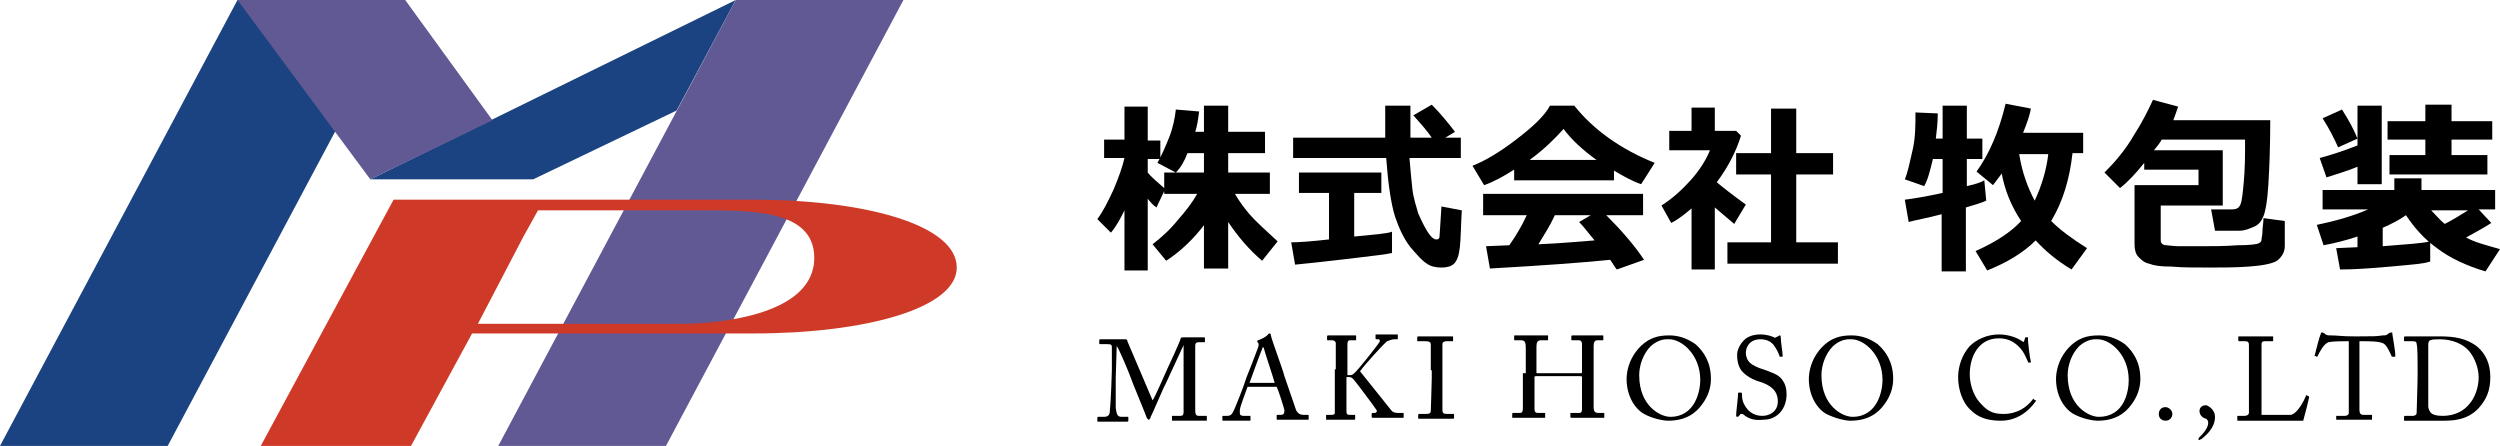 <?xml version="1.0" encoding="utf-8"?>
<!-- Generator: Adobe Illustrator 22.1.0, SVG Export Plug-In . SVG Version: 6.00 Build 0)  -->
<svg version="1.1" id="レイヤー_1" xmlns="http://www.w3.org/2000/svg" xmlns:xlink="http://www.w3.org/1999/xlink" x="0px"
	 y="0px" viewBox="0 0 257.9 46" style="enable-background:new 0 0 257.9 46;" xml:space="preserve">
<style type="text/css">
	.st0{fill:#1B4281;}
	.st1{fill:#615993;}
	.st2{fill:#CF3A28;}
</style>
<g>
	<g>
		<polygon class="st0" points="24.5,0 0,46 17.3,46 41.8,0 		"/>
		<polygon class="st0" points="38.2,18.5 55,18.5 69.8,11.4 75.9,0 		"/>
	</g>
</g>
<g>
	<g>
		<polygon class="st1" points="75.9,0 51.4,46 68.7,46 93.2,0 		"/>
		<polygon class="st1" points="24.5,0 38.2,18.5 50.8,12.4 41.8,0 		"/>
	</g>
</g>
<path class="st2" d="M77.7,20.6H56.1h-1.4H40.6L26.9,46h15.5l6.3-11.6h29c11.6,0,21-2.6,21-6.8C98.7,23.2,89.3,20.6,77.7,20.6z
	 M70.4,33.4H49.3l4.7-9l1.5-2.7c0.7,0,12.8,0,15.8,0c5.6,0,12.7-0.3,12.7,4.9C84,32.7,73.5,33.4,70.4,33.4z"/>
<g>
	<path d="M116,21.7c-0.4,0.8-0.8,1.6-1.4,2.3l-1.4-1.4c0.6-0.8,1.1-1.8,1.7-3.1c0.5-1.2,0.9-2.3,1.1-3.2h-2.1v-1.9h2.1V11h2.4v3.5
		h1.3v1.9h-1.3v1.4c0.3,0.4,0.9,0.9,1.8,1.7l-0.9,1.9c-0.3-0.2-0.6-0.5-0.9-0.9v7.4H116V21.7z M124.3,23.1c-1.2,1.6-2.6,2.9-4,3.8
		l-1.4-1.7c0.9-0.7,1.8-1.5,2.6-2.5c0.8-0.9,1.5-1.8,2-2.7h-3.4v-2.2h4.1v-2h-1.7c-0.3,0.8-0.7,1.5-1.2,2l-1.9-1
		c0.4-0.7,0.8-1.6,1.2-2.6c0.4-1,0.6-2,0.7-2.9l2.4,0.2c-0.1,0.8-0.2,1.5-0.4,2.1h0.9v-2.7h2.5v2.7h3.8v2.2h-3.8v2h4.3V20h-3.6
		c0.4,0.7,0.9,1.4,1.5,2.1c0.6,0.7,1.6,1.6,2.9,2.8l-1.6,2c-1.3-1.1-2.5-2.5-3.5-4v4.8h-2.5V23.1z"/>
	<path d="M150.6,16.3h-5.2c0.1,1.2,0.2,2.3,0.3,3.2s0.4,1.8,0.6,2.5c0.3,0.7,0.6,1.3,0.9,1.8c0.3,0.5,0.6,0.8,0.7,0.8
		c0.1,0.1,0.2,0.1,0.3,0.1c0.2,0,0.3-0.1,0.3-0.3c0-0.2,0.1-1.2,0.2-3.1l2.1,0.4c-0.1,1.7-0.1,2.9-0.2,3.8c-0.1,0.9-0.3,1.4-0.6,1.7
		c-0.3,0.3-0.8,0.4-1.3,0.4c-0.5,0-1.1-0.1-1.5-0.4c-0.5-0.3-1-0.9-1.7-1.7c-0.7-0.9-1.2-2-1.6-3.2c-0.4-1.3-0.7-3.3-0.9-6h-9.6
		v-2.1h9.5c0-0.3,0-0.8,0-1.3l0-2h2.6v3.3h2.2c-0.4-0.6-1-1.3-1.9-2.3l1.9-1.1c1,1,1.7,1.9,2.4,2.8l-1,0.6h1.6V16.3z M143.6,23.9
		l0,2.2c-0.4,0.1-1.9,0.3-4.5,0.6c-2.6,0.3-4.4,0.5-5.5,0.6l-0.4-2.3c0.8,0,2.1-0.1,3.9-0.3v-4.8H134v-2.1h8.5v2.1h-2.8v4.5
		C141.8,24.2,143.1,24.1,143.6,23.9z"/>
	<path d="M166.5,18.6h-10.3v-1.1c-1.1,0.7-2.2,1.3-3.1,1.6l-1.2-2c1.3-0.5,2.8-1.4,4.5-2.7c1.7-1.3,2.9-2.4,3.5-3.5h2.5
		c2,2.5,4.8,4.5,8.3,5.9l-1.4,2.2c-0.9-0.3-1.8-0.8-2.8-1.4V18.6z M166.1,26.8c-2.9,0.3-7.1,0.6-12.4,0.9l-0.4-2.3l2.4-0.1
		c0.7-1,1.3-2,1.8-3.1H153V20h16.5v2.2h-3.8c1.6,1.6,2.9,3.1,3.9,4.6l-2.8,1C166.6,27.6,166.4,27.2,166.1,26.8z M157.8,16.5h6.9
		c-1.4-1-2.6-2.1-3.4-3.2C160.4,14.3,159.3,15.4,157.8,16.5z M158.7,25.2c2.4-0.1,4.4-0.3,5.8-0.4c-0.6-0.7-1.1-1.4-1.6-1.9l1.2-0.7
		h-3.7C159.9,23.3,159.3,24.2,158.7,25.2z"/>
	<path d="M176.8,27.8h-2.3v-6.3c-0.6,0.5-1.3,1.1-2.1,1.5l-1-1.8c1.1-0.7,2.1-1.6,3-2.6c0.9-1,1.6-2.1,2-3.1h-4.2v-2h2.3v-2.4h2.4
		v2.4h2.2l0.5,0.5c-0.5,1.6-1.3,3.2-2.5,4.8c0.6,0.5,1.6,1.3,3,2.3l-1.2,2c-0.7-0.6-1.4-1.2-2-1.7V27.8z M189.7,27.2h-11.5V25h4.5
		v-7h-3.6v-2.2h3.6v-4.6h2.6v4.6h3.8v2.2h-3.8v7h4.3V27.2z"/>
	<path d="M204.9,20.7c-0.4,0.2-1.1,0.4-2.1,0.7V28h-2.5v-5.9c-1.5,0.4-2.7,0.6-3.4,0.8l-0.4-2.3c0.8-0.1,2.1-0.3,3.9-0.7v-3.5h-1
		c-0.3,1.2-0.5,2.1-0.9,2.8l-2-0.7c0.3-0.7,0.5-1.7,0.8-3s0.3-2.5,0.3-3.9l2.3,0.1c0,0.9-0.1,1.8-0.2,2.6h0.7v-3.4h2.5v3.4h1.6v2.1
		h-1.6v2.8c0.9-0.2,1.5-0.4,1.8-0.6L204.9,20.7z M213.8,15.8c-0.3,2.7-1,5-2.2,7c0.9,0.9,2.1,1.8,3.7,2.8l-1.6,2.2
		c-1.5-0.9-2.7-1.9-3.7-3c-1.3,1.3-3,2.3-5,3.1l-1.2-2c2-0.9,3.6-1.9,4.7-3.1c-1-1.5-1.7-3.2-2-4.9c-0.3,0.4-0.6,0.8-0.9,1.2
		l-1.7-1.4c1.3-1.8,2.3-4.1,3-7l2.6,0.5c-0.1,0.7-0.4,1.5-0.8,2.5h6.2v2.1H213.8z M209.9,20.7c0.7-1.5,1.2-3.1,1.4-4.8h-3
		C208.6,17.8,209.2,19.4,209.9,20.7z"/>
	<path d="M224.7,11c-0.2,0.6-0.4,1.1-0.5,1.4h10c0,2.8-0.1,5.1-0.2,6.7c-0.1,1.7-0.3,2.7-0.5,3.2s-0.5,0.9-1,1.1s-0.9,0.4-1.5,0.4
		h-2.5l-0.4-2.2h2.2c0.3,0,0.6-0.1,0.7-0.3c0.2-0.2,0.3-0.8,0.4-1.8s0.2-2.2,0.2-3.9c0-0.4,0-0.8,0-1.2H223
		c-0.2,0.4-0.5,0.7-0.8,1.1h7.1v5.7h-6.4v3.5c0,0.2,0,0.3,0.1,0.4c0.1,0.1,0.2,0.2,0.5,0.2c0.2,0,0.7,0.1,1.3,0.1c0.6,0,1.4,0,2.2,0
		c1.3,0,2.5,0,3.8-0.1c1.3,0,2-0.1,2.2-0.2c0.2-0.1,0.3-0.2,0.3-0.4c0-0.2,0.1-0.4,0.1-0.9c0-0.4,0.1-0.8,0.1-1.3l2.2,0.3v2.6
		c0,0.6-0.3,1.1-0.8,1.5c-0.5,0.3-1.5,0.5-2.9,0.6c-1.4,0.1-2.8,0.1-4,0.1c-1.6,0-2.9,0-4-0.1c-1.1,0-1.8-0.1-2.3-0.3
		c-0.5-0.1-0.8-0.4-1.1-0.7c-0.3-0.3-0.4-0.8-0.4-1.3v-6.1h6.6v-1.6h-5.6v-0.7c-0.8,1-1.6,1.9-2.5,2.6l-1.6-1.6
		c1.1-1.1,2.2-2.4,3-3.8c0.9-1.4,1.5-2.6,2-3.7L224.7,11z"/>
	<path d="M250.6,27c-0.5,0.2-1.8,0.3-4,0.5c-2.2,0.2-3.9,0.3-5.2,0.3l-0.4-2.2l2.2-0.1v-1.1c-1.2,0.4-2.4,0.7-3.5,0.9l-0.7-2.1
		c1.9-0.4,3.7-0.9,5.3-1.6h-4.7v-2h7.4v-1.2h2.8v1.2h7.6v2h-1.7L257,23c-0.6,0.4-1.5,0.9-2.6,1.5c0.9,0.5,2.1,0.8,3.5,1.2l-1.5,2.3
		c-2-0.6-3.7-1.4-5-2.4c-1.4-1-2.4-2.2-3.2-3.4c-0.7,0.5-1.5,0.9-2.4,1.3v1.9c2.5-0.2,4.1-0.3,4.9-0.5V27z M243.2,17.2
		c-1.2,0.5-2.3,0.8-3.2,1.1l-0.7-2c1.1-0.3,2.4-0.7,3.9-1.3v-4.1h2.5v8.1h-2.5V17.2z M243.2,14.3l-2,0.9c-0.4-0.9-0.9-1.9-1.6-3
		l2-0.9C242.3,12.4,242.8,13.3,243.2,14.3z M256.6,18h-10.1v-2h3.7v-1.6h-3.9v-1.9h3.9v-1.7h2.7v1.7h4.2v1.9h-4.2V16h3.7V18z
		 M254.6,21.7h-3.8c0.5,0.5,0.9,1,1.4,1.4C253,22.7,253.8,22.2,254.6,21.7z"/>
</g>
<g>
	<path d="M118.9,41.3c0.2-0.2,1.4-3,1.5-3.2c0.1-0.2,1.4-3,1.4-3.2c0-0.1,0.2-0.1,0.3-0.1c1.6,0,2,0,2.1,0c0.1,0,0.1,0,0.1,0.1v0.3
		c0,0.1,0,0.1-0.1,0.1h-0.5c-0.4,0-0.4,0.2-0.4,0.5c0,0.3,0,2.1,0,2.9v0.8c0,0.6,0,2.5,0,2.8c0,0.5,0.1,0.6,0.4,0.6h0.7
		c0.1,0,0.1,0,0.1,0.1v0.3c0,0.1,0,0.1-0.1,0.1c-0.1,0-0.4,0-1.7,0c-1.1,0-1.6,0-1.7,0c-0.1,0-0.1,0-0.1-0.1v-0.3
		c0-0.1,0-0.1,0.1-0.1h0.8c0.2,0,0.3-0.1,0.3-0.4c0-0.1,0-2.2,0-3.1v-0.8c0-0.8,0-2.9,0-3h0c-0.1,0.2-1.8,3.9-1.9,4.1
		c-0.1,0.1-1.4,3.2-1.5,3.3c0,0.1-0.1,0.3-0.2,0.3c-0.1,0-0.1-0.1-0.2-0.2c0-0.1-1.6-3.9-1.6-4c-0.2-0.6-1.3-3.2-1.5-3.4
		c0,0.2-0.1,3.2-0.1,3.3c0,0.1,0,2.7,0,3.1c0.1,0.7,0.2,0.9,0.6,0.9h0.6c0.1,0,0.1,0,0.1,0.1v0.3c0,0,0,0.1-0.1,0.1
		c-0.1,0-0.5,0-1.5,0c-1,0-1.4,0-1.5,0c-0.1,0-0.1,0-0.1-0.1v-0.3c0,0,0-0.1,0.1-0.1h0.6c0.5,0,0.6-0.3,0.6-0.7
		c0.1-0.9,0.2-3.9,0.2-4.1c0-0.2,0-2,0-2.3c0-0.3,0-0.4-0.5-0.4h-0.7c-0.1,0-0.1,0-0.1-0.1v-0.3c0,0,0-0.1,0.1-0.1
		c0.1,0,0.4,0,1.5,0c0.6,0,0.9,0,1,0c0.2,0,0.3,0,0.3,0.2L118.9,41.3z"/>
	<path d="M128.7,39.9c-0.1,0.3-0.8,2.1-0.8,2.4c0,0.1,0,0.2,0,0.3c0,0.2,0.1,0.3,0.4,0.3h0.6c0.1,0,0.1,0,0.1,0.1v0.3
		c0,0.1,0,0.1-0.1,0.1c-0.2,0-0.7,0-1.4,0c-0.9,0-1.1,0-1.3,0c-0.1,0-0.1,0-0.1-0.1v-0.3c0-0.1,0-0.1,0.1-0.1h0.4
		c0.4,0,0.5-0.2,0.7-0.6c0.1-0.2,1-2.4,1.3-3.4c0.1-0.2,1.1-2.8,1.2-3.1c0-0.1,0.1-0.3,0-0.4c0,0-0.1-0.1-0.1-0.2c0,0,0-0.1,0.1-0.1
		c0.3-0.1,0.9-0.4,1-0.6c0.1-0.1,0.1-0.1,0.2-0.1c0.1,0,0.1,0.1,0.1,0.2c0.2,0.8,1.2,3.4,1.4,4.2c0.3,0.9,1.1,3.2,1.2,3.5
		c0.2,0.4,0.5,0.5,0.8,0.5h0.4c0.1,0,0.1,0,0.1,0.1v0.3c0,0.1,0,0.1-0.1,0.1c-0.2,0-0.5,0-1.4,0c-1,0-1.4,0-1.7,0
		c-0.1,0-0.1,0-0.1-0.1v-0.3c0-0.1,0-0.1,0.1-0.1h0.3c0.3,0,0.4-0.1,0.4-0.5c-0.1-0.4-0.6-2-0.8-2.4H128.7z M131.5,39.5
		c-0.1-0.4-1.1-3.4-1.1-3.5c0-0.1-0.1-0.2-0.1-0.2c0,0-0.1,0.1-0.1,0.2c-0.1,0.2-1.2,3.2-1.3,3.5H131.5z"/>
	<path d="M137.8,38.1c0-0.2,0-2.6,0-2.7c0-0.1-0.1-0.3-0.4-0.3H137c-0.1,0-0.1,0-0.1-0.1v-0.3c0,0,0-0.1,0.1-0.1c0.1,0,0.5,0,1.4,0
		c0.8,0,1.2,0,1.4,0c0.1,0,0.1,0,0.1,0.1v0.3c0,0.1,0,0.1-0.1,0.1h-0.5c-0.2,0-0.3,0.1-0.3,0.4c0,0.2,0,2.1,0,2.6v0.6h0.2
		c0.2,0,0.3,0,0.5-0.2c0.3-0.2,2.5-3,2.6-3.2c0.1-0.2,0-0.3-0.1-0.3h-0.2c0,0-0.1,0-0.1-0.1v-0.3c0-0.1,0-0.1,0.1-0.1
		c0.1,0,0.6,0,1.2,0c0.3,0,0.8,0,0.9,0c0.1,0,0.1,0,0.1,0.1v0.3c0,0.1,0,0.1-0.1,0.1h-0.3c-0.2,0-0.4,0.1-0.7,0.2
		c-0.4,0.3-2.3,2.4-2.8,3.1c0.1,0.1,3.1,3.9,3.2,4c0.2,0.3,0.6,0.3,0.8,0.3h0.4c0.1,0,0.1,0,0.1,0.1v0.3c0,0.1,0,0.1-0.1,0.1
		c-0.1,0-0.6,0-1.5,0c-1,0-1.5,0-1.6,0c0,0-0.1,0-0.1-0.1v-0.3c0,0,0-0.1,0.1-0.1h0.2c0.2,0,0.3-0.2,0.2-0.3c-0.1-0.2-2.2-3-2.4-3.2
		c-0.2-0.2-0.3-0.2-0.5-0.2h-0.2V40c0,0.6,0,2.4,0,2.5c0,0.2,0.1,0.3,0.3,0.3h0.5c0.1,0,0.1,0,0.1,0.1v0.3c0,0,0,0.1-0.1,0.1
		c-0.1,0-0.5,0-1.4,0c-0.9,0-1.3,0-1.4,0c-0.1,0-0.1,0-0.1-0.1v-0.3c0-0.1,0-0.1,0.1-0.1h0.5c0.2,0,0.3-0.1,0.3-0.2
		c0-0.1,0-2.3,0-3.8V38.1z"/>
	<path d="M147.6,38.2c0-0.3,0-2.4,0-2.6c0-0.3-0.1-0.4-0.6-0.4h-0.7c-0.1,0-0.1,0-0.1-0.1v-0.3c0,0,0-0.1,0.1-0.1c0.1,0,0.8,0,1.9,0
		c1.1,0,1.5,0,1.6,0c0.1,0,0.1,0,0.1,0.1v0.3c0,0.1,0,0.1-0.1,0.1h-0.6c-0.2,0-0.4,0.1-0.4,0.3c0,0.1,0,2.8,0,2.9v0.9
		c0,0.1,0,2.9,0,3c0,0.4,0.2,0.4,0.6,0.4h0.5c0.1,0,0.1,0,0.1,0.1v0.3c0,0,0,0.1-0.1,0.1c-0.1,0-0.6,0-1.7,0c-1.1,0-1.7,0-1.8,0
		c-0.1,0-0.1,0-0.1-0.1v-0.3c0,0,0-0.1,0.1-0.1h0.7c0.2,0,0.5,0,0.5-0.3c0-0.2,0.1-2.8,0.1-3.4V38.2z"/>
	<path d="M157.4,38.5c0-0.7,0-2.4,0-2.6c0-0.6-0.1-0.8-0.5-0.8h-0.6c-0.1,0-0.1,0-0.1-0.1v-0.3c0-0.1,0-0.1,0.1-0.1
		c0.2,0,0.6,0,1.7,0c0.9,0,1.4,0,1.6,0c0.1,0,0.1,0,0.1,0.1v0.3c0,0.1,0,0.1-0.1,0.1H159c-0.4,0-0.5,0.2-0.5,0.7c0,0.2,0,1.8,0,2.4
		v0.2c0,0.1,0,0.1,0.1,0.1h4.4c0.2,0,0.2,0,0.2-0.2v-0.1c0-0.7,0-2.4,0-2.5c0-0.4,0-0.6-0.4-0.6h-0.6c-0.1,0-0.1,0-0.1-0.1v-0.3
		c0,0,0-0.1,0.1-0.1c0.3,0,0.8,0,1.6,0c0.8,0,1.3,0,1.5,0c0.1,0,0.1,0,0.1,0.1v0.3c0,0.1,0,0.1-0.1,0.1h-0.5c-0.3,0-0.4,0.2-0.4,0.6
		c0,0.2,0,2.2,0,2.6v0.4c0,0.4,0,2.7,0,3.3c0,0.4,0.1,0.6,0.5,0.6h0.5c0.1,0,0.1,0,0.1,0.1v0.3c0,0.1,0,0.1-0.1,0.1
		c-0.2,0-0.6,0-1.5,0c-1,0-1.4,0-1.8,0c0,0-0.1,0-0.1-0.1v-0.3c0-0.1,0-0.1,0.1-0.1h0.8c0.3,0,0.3-0.2,0.3-0.6c0-0.6,0-2.5,0-2.9
		v-0.2c0-0.1-0.1-0.1-0.3-0.1h-4.4c-0.1,0-0.2,0-0.2,0.1v0.3c0,0.3,0,2.2,0,3c0,0.3,0.1,0.4,0.4,0.4h0.6c0.1,0,0.1,0,0.1,0.1v0.3
		c0,0.1,0,0.1-0.1,0.1c-0.2,0-0.6,0-1.5,0c-1,0-1.4,0-1.7,0c-0.1,0-0.1,0-0.1-0.1v-0.3c0,0,0-0.1,0.1-0.1h0.7c0.3,0,0.3-0.3,0.3-0.6
		c0-0.6,0-2.9,0-3.2V38.5z"/>
	<path d="M169.6,42.7c-0.9-0.5-1.8-1.8-1.8-3.6c0-0.7,0.2-1.9,1.1-3c1.1-1.3,2.2-1.5,3.3-1.5c0.8,0,1.7,0.2,2.7,0.9
		c0.9,0.8,1.6,1.9,1.6,3.6c0,0.9-0.3,1.8-0.9,2.6c-0.7,1-1.8,1.7-3.5,1.7C171.6,43.4,170.5,43.2,169.6,42.7z M175.4,39.2
		c0-2.6-1.9-4.2-3.2-4.2c-0.2,0-1-0.1-1.9,0.7c-0.8,0.8-1.2,2-1.2,3c0,3.2,2.2,4.3,3.2,4.3C174.9,43,175.4,40.3,175.4,39.2z"/>
	<path d="M179.9,42.8c-0.1-0.1-0.2-0.1-0.3-0.1c-0.1,0-0.1,0.1-0.2,0.2c-0.1,0.1-0.1,0.1-0.2,0.1c-0.1,0-0.1-0.1-0.1-0.2
		c0-0.3,0.2-1.8,0.2-2.2c0-0.1,0-0.1,0.1-0.1l0.2,0c0,0,0.1,0,0.1,0.1c0,0.4,0,0.8,0.4,1.4c0.4,0.6,1,0.9,1.7,0.9
		c0.7,0,1.6-0.4,1.6-1.5c0-1.2-0.9-1.7-1.8-2c-0.4-0.1-1.2-0.4-1.8-1c-0.4-0.4-0.6-1-0.6-1.8c0-0.6,0.4-1.2,0.7-1.5
		c0.4-0.4,1-0.6,1.7-0.6c0.7,0,1.2,0.2,1.4,0.3c0.1,0.1,0.2,0,0.2,0l0.2-0.1c0.1,0,0.1-0.1,0.2-0.1s0.1,0.1,0.1,0.2
		c0,0.4,0.2,1.6,0.2,1.9c0,0.1,0,0.1-0.1,0.1l-0.1,0c0,0-0.1,0-0.1,0c-0.1-0.3-0.3-0.8-0.7-1.3c-0.3-0.3-0.7-0.5-1.3-0.5
		c-1.1,0-1.5,0.8-1.5,1.4c0,0.3,0.1,0.7,0.4,1c0.3,0.3,1,0.6,1.4,0.7c0.8,0.3,1.5,0.5,1.9,1c0.3,0.4,0.5,0.8,0.5,1.6
		c0,1.4-0.9,2.6-2.4,2.6C181,43.4,180.4,43.2,179.9,42.8z"/>
	<path d="M188.4,42.7c-0.9-0.5-1.8-1.8-1.8-3.6c0-0.7,0.2-1.9,1.1-3c1.1-1.3,2.2-1.5,3.3-1.5c0.8,0,1.7,0.2,2.7,0.9
		c0.9,0.8,1.6,1.9,1.6,3.6c0,0.9-0.3,1.8-0.9,2.6c-0.7,1-1.8,1.7-3.5,1.7C190.4,43.4,189.4,43.2,188.4,42.7z M194.2,39.2
		c0-2.6-1.9-4.2-3.2-4.2c-0.2,0-1-0.1-1.9,0.7c-0.8,0.8-1.2,2-1.2,3c0,3.2,2.2,4.3,3.2,4.3C193.7,43,194.2,40.3,194.2,39.2z"/>
	<path d="M203.3,42.3c-0.9-0.8-1.3-2.2-1.3-3.4c0-1.1,0.4-2.3,1.2-3.2c0.6-0.6,1.7-1.2,3-1.2c1.1,0,2,0.4,2.4,0.7
		c0.2,0.1,0.2,0.1,0.2,0l0.1-0.3c0-0.1,0-0.1,0.2-0.1s0.1,0,0.1,0.2c0,0.2,0.2,2,0.3,2.3c0,0.1,0,0.1,0,0.1l-0.2,0
		c-0.1,0-0.1,0-0.1-0.1c-0.2-0.4-0.4-1-0.9-1.5c-0.5-0.5-1.1-0.9-2.1-0.9c-2.1,0-3,1.9-3,3.7c0,0.7,0.2,2.1,1.2,3.1
		c0.8,0.9,1.5,1,2.3,1c1.4,0,2.4-0.7,3-1.5c0-0.1,0.1-0.1,0.1,0l0.2,0.1c0,0,0.1,0,0,0.1c-0.7,1-1.9,2-3.6,2
		C204.9,43.4,204,43,203.3,42.3z"/>
	<path d="M213.9,42.7c-0.9-0.5-1.8-1.8-1.8-3.6c0-0.7,0.2-1.9,1.1-3c1.1-1.3,2.2-1.5,3.3-1.5c0.8,0,1.7,0.2,2.7,0.9
		c0.9,0.8,1.6,1.9,1.6,3.6c0,0.9-0.3,1.8-0.9,2.6c-0.7,1-1.8,1.7-3.5,1.7C215.9,43.4,214.8,43.2,213.9,42.7z M219.6,39.2
		c0-2.6-1.9-4.2-3.2-4.2c-0.2,0-1-0.1-1.9,0.7c-0.8,0.8-1.2,2-1.2,3c0,3.2,2.2,4.3,3.2,4.3C219.2,43,219.6,40.3,219.6,39.2z"/>
	<path d="M222.7,42.7c0-0.2,0.1-0.7,0.7-0.7c0.3,0,0.7,0.3,0.7,0.7c0,0.4-0.3,0.7-0.7,0.7C223.2,43.4,222.7,43.3,222.7,42.7z"/>
	<path d="M228.5,43c0,1.3-1.2,2.1-1.4,2.3c-0.1,0-0.2,0.1-0.2,0.1c-0.1,0-0.1,0-0.1-0.1c0-0.1,0-0.1,0.1-0.2
		c0.3-0.3,0.9-0.9,0.9-1.5c0-0.2-0.1-0.3-0.2-0.4c-0.1,0-0.7-0.2-0.7-0.8c0-0.3,0.2-0.6,0.7-0.6C227.9,41.9,228.5,42.3,228.5,43z"/>
	<path d="M232,37.9c0-0.8,0-2,0-2.3c0-0.3-0.1-0.4-0.4-0.4H231c-0.1,0-0.1-0.1-0.1-0.1v-0.3c0-0.1,0-0.1,0.1-0.1c0.1,0,0.6,0,1.6,0
		c1.2,0,1.7,0,1.8,0c0.1,0,0.1,0,0.1,0.1v0.3c0,0.1,0,0.1-0.1,0.1h-0.7c-0.4,0-0.4,0.1-0.4,0.5c0,0.2,0,2,0,2.8v1c0,0.2,0,2.8,0,3.3
		c0.3,0,2.6,0,3,0c0.7-0.1,1.4-1.5,1.6-2c0,0,0-0.1,0.1,0l0.2,0.1c0,0,0,0,0,0.1c0,0.1-0.5,2.1-0.6,2.4c-0.2,0-1.1,0-2.2,0
		c-1.1,0-2.2,0-2.9,0c-0.5,0-0.8,0-1.1,0c-0.2,0-0.4,0-0.5,0s-0.1,0-0.1-0.1v-0.3c0-0.1,0-0.1,0.1-0.1h0.6c0.4,0,0.5-0.2,0.5-0.3
		c0-0.2,0-3.2,0-3.9V37.9z"/>
	<path d="M242.4,35.2h-0.3c-0.4,0-1.4,0-1.9,0.1c-0.5,0.2-0.9,1-1.1,1.4c0,0.1-0.1,0.1-0.1,0.1l-0.2-0.1c0,0-0.1,0,0-0.1
		c0.1-0.4,0.5-2,0.6-2.1c0-0.2,0.1-0.2,0.1-0.2c0.1,0,0.1,0,0.1,0l0.2,0.1c0.2,0.2,0.3,0.2,0.7,0.2c0.6,0,1.1,0.1,2.3,0.1h0.6
		c1.3,0,1.8,0,2.4-0.1c0.3,0,0.4,0,0.6-0.2l0.2-0.1c0.1,0,0.1,0,0.1,0c0.1,0,0.1,0,0.1,0.2c0,0.1,0.3,1.6,0.3,2.2
		c0,0.1,0,0.1-0.1,0.1l-0.2,0c0,0-0.1,0-0.1-0.1c-0.1-0.2-0.5-1.2-0.9-1.3c-0.4-0.2-1.5-0.2-2.1-0.2h-0.3v3.4c0,0.2,0,3.5,0,3.7
		c0,0.3,0.1,0.5,0.4,0.5h0.8c0.1,0,0.1,0,0.1,0.1v0.3c0,0.1,0,0.1-0.1,0.1c-0.1,0-0.5,0-1.7,0c-1.2,0-1.7,0-1.8,0
		c-0.1,0-0.1,0-0.1-0.1v-0.2c0-0.1,0-0.1,0.1-0.1h0.8c0.2,0,0.4-0.1,0.4-0.3c0-0.3,0-4,0-4.3V35.2z"/>
	<path d="M249.4,37.7c0-0.3,0-2-0.1-2.2c0-0.3-0.2-0.3-0.5-0.3h-0.7c-0.1,0-0.1,0-0.1-0.1v-0.3c0,0,0-0.1,0.1-0.1c0.2,0,0.7,0,1.8,0
		c0.3,0,1.5,0,1.8,0c1.5,0,2.8,0.2,3.9,1.1c0.8,0.7,1.3,1.7,1.3,3.1c0,1.4-0.4,2.3-1.2,3.2c-1.2,1.3-2.8,1.3-3.7,1.3
		c-0.8,0-1.7,0-2.2,0c-1,0-1.5,0-1.7,0c-0.1,0-0.1,0-0.1-0.1v-0.3c0,0,0-0.1,0.1-0.1h0.8c0.2,0,0.4-0.1,0.4-0.3c0-0.3,0.1-3,0.1-3.9
		V37.7z M250.5,38.9c0,0.2,0,2.2,0,2.9c0,0.2,0,0.4,0.2,0.7c0.2,0.3,0.7,0.4,1.3,0.4c1.2,0,2.2-0.5,2.8-1.3c0.5-0.6,0.9-1.6,0.9-2.7
		c0-0.9-0.4-2-1-2.7c-0.6-0.7-1.7-1.2-3-1.2c-0.3,0-0.8,0-1,0.1c-0.2,0.1-0.2,0.3-0.2,0.6c0,0.5,0,2.1,0,2.3V38.9z"/>
</g>
</svg>
